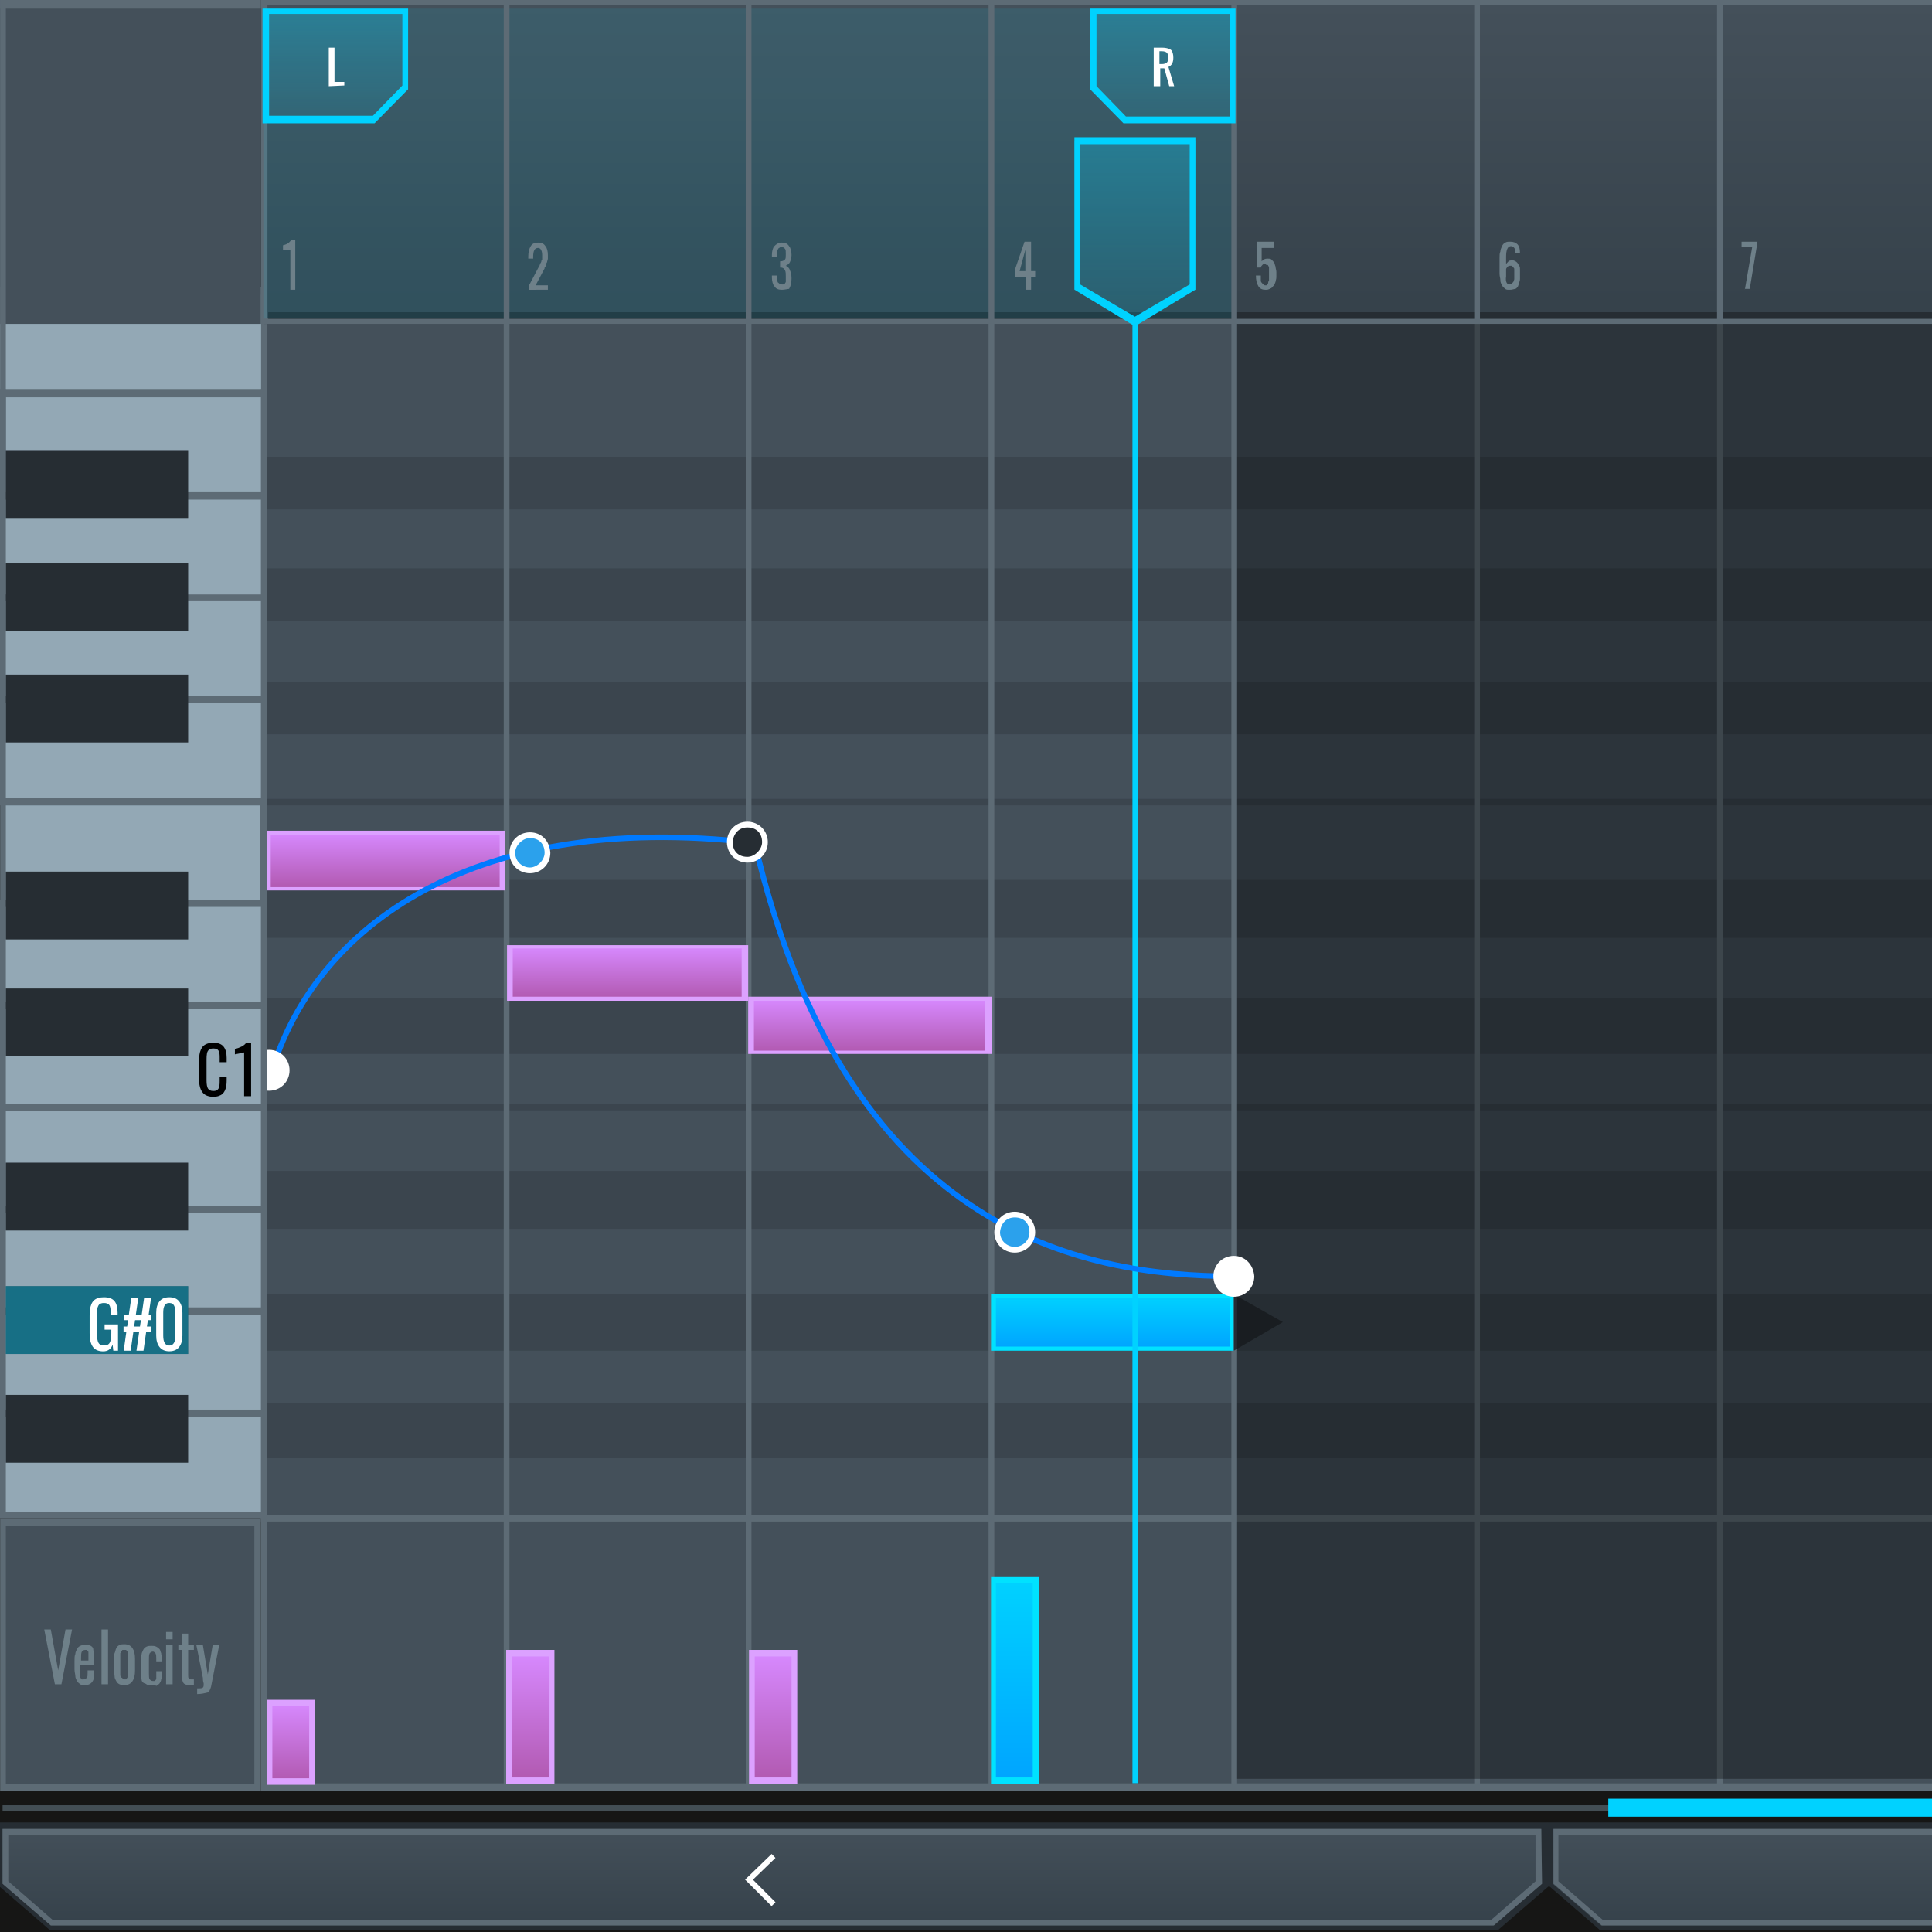 <?xml version="1.0" encoding="utf-8"?>
<!-- Generator: Adobe Illustrator 27.7.0, SVG Export Plug-In . SVG Version: 6.00 Build 0)  -->
<svg version="1.1" id="Layer_1" xmlns="http://www.w3.org/2000/svg" xmlns:xlink="http://www.w3.org/1999/xlink" x="0px" y="0px"
	 viewBox="0 0 260 260" style="enable-background:new 0 0 260 260;" xml:space="preserve">
<style type="text/css">
	.st0{fill:#161615;}
	.st1{clip-path:url(#SVGID_00000071539231326210273650000001065990911809355678_);}
	.st2{fill:none;stroke:#00C972;stroke-width:0.742;stroke-miterlimit:10;}
	.st3{fill:#44505A;}
	.st4{fill:#5D6B75;}
	.st5{fill:#93A8B5;}
	.st6{fill:url(#SVGID_00000001625302716151929610000010819327298356073101_);}
	.st7{fill:#262D33;}
	.st8{opacity:0.1;fill:#00D2FF;enable-background:new    ;}
	.st9{opacity:0.3;fill:#262D33;enable-background:new    ;}
	.st10{fill:#6E8089;}
	.st11{opacity:0.3;}
	.st12{opacity:0.4;}
	.st13{fill:#00D2FF;}
	.st14{fill:url(#SVGID_00000014619333577127563890000008407730483118749587_);}
	.st15{fill:#00E2FF;}
	.st16{fill:url(#SVGID_00000057840890414103536890000006742106256468327818_);}
	.st17{fill:#DCA1FF;}
	.st18{fill:url(#SVGID_00000149343607620973953930000015358491438978293673_);}
	.st19{fill:url(#SVGID_00000096024062424945592770000007800600324847576467_);}
	.st20{fill:url(#SVGID_00000116214997868797725120000016773302436030246335_);}
	.st21{opacity:0.35;enable-background:new    ;}
	.st22{fill:url(#SVGID_00000141438828579033291680000017799014918832787100_);}
	.st23{fill:url(#SVGID_00000026152450901861243630000008207223984574323627_);}
	.st24{fill:url(#SVGID_00000094618879868221721960000000175028375513215404_);}
	.st25{fill:url(#SVGID_00000176025356088782749530000014413809836715061132_);}
	.st26{fill:#FFFFFF;}
	.st27{fill:url(#SVGID_00000133516128901277465850000013212526013425860251_);}
	.st28{fill:url(#SVGID_00000146494454386804863520000006795278135301027732_);}
	.st29{fill:url(#SVGID_00000006685776397758111160000008528574667042607024_);}
	.st30{fill:url(#SVGID_00000082341002171793236530000016664447619286754740_);}
	.st31{fill:none;stroke:#FFFFFF;stroke-width:0.738;stroke-miterlimit:10;}
	.st32{fill:url(#SVGID_00000080203882710755232100000000923443992685061814_);}
	.st33{fill:url(#SVGID_00000011741059472818562760000002984342192131456918_);}
	.st34{fill:none;stroke:#FFFFFF;stroke-width:0.741;stroke-miterlimit:10;}
	.st35{fill:url(#SVGID_00000160151837515015562940000005487353460427977106_);}
	.st36{fill:#434E54;}
	.st37{fill:none;stroke:#007AFF;stroke-width:0.742;stroke-miterlimit:10;}
	.st38{fill:#2BA1EC;}
	.st39{enable-background:new    ;}
</style>
<rect y="0" class="st0" width="260" height="260"/>
<g>
	<defs>
		<rect id="SVGID_1_" x="0" y="0" width="260" height="260"/>
	</defs>
	<clipPath id="SVGID_00000011025009201032278560000012031844913549587888_">
		<use xlink:href="#SVGID_1_"  style="overflow:visible;"/>
	</clipPath>
	<g style="clip-path:url(#SVGID_00000011025009201032278560000012031844913549587888_);">
		<path class="st2" d="M487.171,158.452"/>
		<rect x="35.554" y="0.587" class="st3" width="380.469" height="239.9"/>
		<path class="st4" d="M415.583,1.066v238.941H35.884V3.94V1.066h379.699 M416.353-0.012
			H35.114v3.952v237.025h381.239V-0.012L416.353-0.012z"/>
		<g>
			<rect x="0.346" y="190.244" class="st5" width="35.098" height="13.753"/>
			<g>
				<path class="st4" d="M35.114,190.684v12.763H0.786v-12.763H35.114 M35.884,189.694H-0.094
					v0.22v14.413h35.978V189.694L35.884,189.694z"/>
			</g>
		</g>
		<g>
			<rect x="0.346" y="176.49" class="st5" width="35.098" height="13.753"/>
			<g>
				<path class="st4" d="M35.114,176.931v12.763H0.786v-12.763H35.114 M35.884,176.05H-0.094
					v0.22v14.413h35.978V176.05L35.884,176.05z"/>
			</g>
		</g>
		<g>
			<rect x="0.346" y="162.737" class="st5" width="35.098" height="13.753"/>
			<g>
				<path class="st4" d="M35.114,163.177v12.763H0.786v-12.763H35.114 M35.884,162.297H-0.094
					v0.22v14.413h35.978V162.297L35.884,162.297z"/>
			</g>
		</g>
		<g>
			<rect x="0.346" y="121.588" class="st5" width="35.098" height="13.753"/>
			<g>
				<path class="st4" d="M35.114,122.028v12.763H0.786v-12.763h34.328 M35.884,121.148H-0.094
					v0.22v14.413h35.978V121.148L35.884,121.148z"/>
			</g>
		</g>
		<g>
			<rect x="0.346" y="107.834" class="st5" width="35.098" height="13.753"/>
			<g>
				<path class="st4" d="M35.004,108.385v12.763H0.786v-12.763H35.004 M35.884,107.394H0.016
					v0.22v14.413h35.868L35.884,107.394L35.884,107.394z"/>
			</g>
		</g>
		<g>
			<rect x="0.346" y="94.191" class="st5" width="35.098" height="13.753"/>
			<g>
				<path class="st4" d="M35.114,94.631v12.763H0.786V94.631L35.114,94.631 M35.884,93.751
					H-0.094v0.22v14.413h35.978V93.751L35.884,93.751z"/>
			</g>
		</g>
		<g>
			<rect x="0.346" y="80.438" class="st5" width="35.098" height="13.753"/>
			<g>
				<path class="st4" d="M35.114,80.878v12.763H0.786V80.878L35.114,80.878 M35.884,79.998
					H-0.094v0.22v14.413h35.978V79.998L35.884,79.998z"/>
			</g>
		</g>
		<g>
			<rect x="0.346" y="66.685" class="st5" width="35.098" height="13.753"/>
			<g>
				<path class="st4" d="M35.114,67.235V79.998H0.786V67.235H35.114 M35.884,66.245H-0.094
					v0.22V80.878h35.978V66.245L35.884,66.245z"/>
			</g>
		</g>
		<g>
			<rect x="0.346" y="52.916" class="st5" width="35.098" height="13.753"/>
			<g>
				<path class="st4" d="M35.114,53.466v12.763H0.786V53.466h34.328 M35.884,52.476H-0.094
					v0.22v14.413H35.884V52.476L35.884,52.476z"/>
			</g>
		</g>
		<rect x="0.346" y="39.12" class="st5" width="35.098" height="13.753"/>
		<path class="st4" d="M35.114,39.67v12.763H0.786v-12.763h34.328 M35.884,38.68H-0.094
			v0.22v14.413H35.884V38.68L35.884,38.68z"/>
		<rect x="0.016" y="38.68" class="st5" width="35.098" height="13.753"/>
		
			<linearGradient id="SVGID_00000048466209350336477020000006770204714079934085_" gradientUnits="userSpaceOnUse" x1="267.233" y1="5768.42" x2="267.233" y2="5725.423" gradientTransform="matrix(1 0 0 1 -41.5 -5724.975)">
			<stop  offset="0" style="stop-color:#35414A"/>
			<stop  offset="1" style="stop-color:#44505A"/>
		</linearGradient>
		
			<rect x="35.444" y="0.587" style="fill:url(#SVGID_00000048466209350336477020000006770204714079934085_);" width="380.579" height="42.997"/>
		<path class="st4" d="M415.583,0.654v42.216H35.994V22.079V0.654h379.589 M416.353-0.06
			H35.114v22.06v21.584h381.239V-0.06L416.353-0.06z"/>
		<rect x="36.097" y="42.018" class="st7" width="379.486" height="0.88"/>
		<rect x="35.444" y="1.066" class="st8" width="130.711" height="41.804"/>
		<rect x="35.114" y="203.887" class="st4" width="380.469" height="0.88"/>
		<rect x="35.114" y="148.544" class="st9" width="380.469" height="0.88"/>
		<rect x="35.884" y="107.504" class="st9" width="380.469" height="0.88"/>
		<path class="st10" d="M39.075,38.997v-5.39c0,0,0,0-0.11,0h-0.11c0,0-0.11,0-0.22,0
			c-0.11,0-0.11,0-0.22,0c-0.11,0-0.11,0-0.22,0h-0.11l0,0v-0.599
			c0.55-0.12,0.88-0.359,1.1-0.719h0.55v6.707H39.075L39.075,38.997
			L39.075,38.997z"/>
		<path class="st10" d="M71.202,38.997v-0.599l1.32-2.515c0,0,0.11-0.12,0.11-0.24
			c0.11-0.12,0.11-0.24,0.11-0.24s0.11-0.12,0.11-0.24
			c0-0.12,0.11-0.24,0.11-0.24c0-0.12,0-0.12,0-0.24s0-0.24,0-0.359
			c0-0.599-0.22-0.958-0.55-0.958c-0.44,0-0.66,0.359-0.66,1.198v0.24h-0.66
			v-0.24c0-0.599,0.11-1.078,0.33-1.437c0.22-0.359,0.55-0.479,0.99-0.479
			c0.44,0,0.77,0.12,0.99,0.479c0.22,0.24,0.33,0.719,0.33,1.198
			c0,0.24,0,0.359,0,0.479s-0.11,0.359-0.11,0.479
			c-0.11,0.12-0.11,0.24-0.11,0.359s-0.11,0.24-0.22,0.359c0,0,0,0,0,0.12
			l-1.21,2.276h1.65v0.599L71.202,38.997L71.202,38.997z"/>
		<path class="st10" d="M105.2,38.997c-0.44,0-0.77-0.12-0.99-0.479
			c-0.22-0.24-0.33-0.719-0.33-1.198v-0.24h0.66v0.12
			c0,0.12,0,0.24,0,0.359s0,0.24,0.11,0.359c0,0.12,0.11,0.12,0.22,0.24
			c0.11,0,0.22,0.12,0.33,0.12c0.11,0,0.22,0,0.22,0
			s0.11-0.12,0.22-0.12c0-0.12,0.11-0.12,0.11-0.24s0-0.24,0-0.359
			s0-0.24,0-0.359c0-0.359,0-0.599-0.11-0.838
			c-0.11-0.24-0.33-0.359-0.55-0.359c0,0,0,0-0.11,0v-0.838h0.11
			c0.22,0,0.44-0.12,0.55-0.24c0.11-0.12,0.11-0.359,0.11-0.719
			c0-0.359,0-0.599-0.11-0.719c-0.11-0.12-0.22-0.24-0.44-0.24
			c-0.11,0-0.22,0-0.33,0.12c-0.11,0-0.11,0.12-0.22,0.24
			c0,0.12-0.11,0.24-0.11,0.359s0,0.24,0,0.479v0.12h-0.66v-0.24
			c0-0.479,0.11-0.958,0.33-1.198c0.22-0.24,0.55-0.479,0.99-0.479
			s0.77,0.12,0.99,0.479c0.22,0.24,0.33,0.719,0.33,1.198
			c0,0.359-0.11,0.719-0.22,0.958c-0.11,0.24-0.33,0.359-0.55,0.479
			c0.22,0.12,0.44,0.24,0.55,0.599c0.11,0.24,0.22,0.599,0.22,1.078
			c0,0.599-0.11,1.078-0.33,1.437C105.97,38.877,105.64,38.997,105.2,38.997z"/>
		<path class="st10" d="M138.098,38.997v-1.677h-1.54V36.362l1.32-3.833h0.88v3.952h0.55
			v0.838h-0.55v1.677H138.098z M137.218,36.481h0.77v-2.874L137.218,36.481z"/>
		<path class="st10" d="M170.335,38.997c-0.44,0-0.77-0.12-0.99-0.479
			c-0.22-0.359-0.33-0.838-0.33-1.437h0.66c0,0.12,0,0.24,0,0.359
			c0,0.12,0,0.24,0,0.359s0.11,0.24,0.11,0.24s0.11,0.12,0.22,0.24
			c0.11,0,0.11,0.12,0.22,0.12s0.11,0,0.22,0s0.11-0.12,0.11-0.12
			s0.11-0.12,0.11-0.24c0-0.12,0-0.12,0.11-0.24c0-0.12,0-0.12,0-0.24
			s0-0.24,0-0.359s0-0.24,0-0.359c0-0.24,0-0.359,0-0.479c0-0.12,0-0.24,0-0.359
			c0-0.12-0.11-0.24-0.11-0.24c0-0.12-0.11-0.12-0.22-0.12
			s-0.11-0.12-0.22-0.12s-0.22,0-0.33,0.12
			c-0.11,0.12-0.22,0.24-0.22,0.359h-0.55v-3.473h2.311v0.838h-1.65v1.797
			c0.22-0.24,0.44-0.359,0.77-0.359c0.22,0,0.44,0,0.55,0.12
			c0.11,0.12,0.22,0.24,0.33,0.359c0.11,0.12,0.11,0.359,0.22,0.599
			c0,0.24,0.11,0.479,0.11,0.719c0,0.24,0,0.479,0,0.719
			c0,0.24-0.11,0.479-0.11,0.599c-0.11,0.24-0.11,0.359-0.22,0.479
			c-0.11,0.12-0.22,0.24-0.33,0.359
			C170.666,38.997,170.555,38.997,170.335,38.997z"/>
		<path class="st10" d="M203.123,38.997c-0.22,0-0.44,0-0.55-0.12
			c-0.11-0.12-0.33-0.24-0.44-0.479c-0.11-0.24-0.22-0.359-0.22-0.719
			c0-0.24-0.11-0.479-0.11-0.838v-2.156c0-0.359,0-0.599,0.11-0.838
			c0-0.24,0.11-0.479,0.22-0.719s0.22-0.359,0.44-0.479
			c0.22-0.12,0.33-0.12,0.66-0.12c0.44,0,0.77,0.12,0.99,0.359
			c0.22,0.24,0.33,0.599,0.33,1.198l0,0l0,0H203.893c0-0.359,0-0.599-0.11-0.719
			s-0.22-0.24-0.44-0.24c-0.44,0-0.66,0.479-0.66,1.437v0.958
			c0.11-0.12,0.22-0.24,0.33-0.359c0.11-0.12,0.33-0.12,0.44-0.12
			c0.22,0,0.33,0,0.44,0.12c0.11,0,0.22,0.12,0.33,0.24
			s0.11,0.24,0.22,0.359c0.11,0.12,0.11,0.359,0.11,0.479
			c0,0.24,0,0.359,0,0.599s0,0.479,0,0.719c0,0.24-0.11,0.359-0.11,0.599
			c-0.11,0.12-0.11,0.359-0.22,0.479s-0.22,0.24-0.33,0.24
			C203.453,38.997,203.343,38.997,203.123,38.997z M203.123,38.278
			c0.11,0,0.22,0,0.33-0.12c0.11-0.12,0.11-0.12,0.22-0.24
			c0-0.12,0.11-0.24,0.11-0.359s0-0.24,0-0.479c0-0.12,0-0.24,0-0.359
			c0-0.12,0-0.12,0-0.24c0-0.12,0-0.24,0-0.24c0-0.12,0-0.12-0.11-0.24
			c0-0.12-0.11-0.12-0.11-0.12l-0.11-0.12c-0.11,0-0.11,0-0.22,0
			s-0.22,0-0.33,0.12c-0.11,0.12-0.22,0.24-0.22,0.359v0.958
			C202.573,37.919,202.793,38.278,203.123,38.278z"/>
		<path class="st10" d="M234.811,38.997l0.99-5.749h-1.43v-0.719h2.09v0.359
			l-0.99,5.989h-0.66V38.997z"/>
		<path class="st10" d="M268.478,38.997c-0.44,0-0.77-0.12-0.99-0.479
			c-0.22-0.359-0.33-0.838-0.33-1.437c0-0.359,0.11-0.719,0.22-0.958
			c0.11-0.24,0.33-0.479,0.44-0.599c-0.44-0.359-0.55-0.838-0.55-1.437
			c0-0.479,0.11-0.958,0.33-1.198c0.22-0.24,0.55-0.479,0.88-0.479
			c0.44,0,0.77,0.12,0.88,0.479c0.22,0.24,0.33,0.719,0.33,1.198
			c0,0.599-0.22,1.078-0.55,1.437c0.22,0.12,0.33,0.359,0.44,0.599
			c0.11,0.24,0.22,0.599,0.22,0.958c0,0.599-0.11,1.078-0.33,1.437
			C269.249,38.877,268.919,38.997,268.478,38.997z M268.148,38.278
			c0.11,0,0.22,0.12,0.33,0.12s0.22,0,0.33-0.12
			c0.11-0.12,0.11-0.12,0.22-0.24c0-0.12,0.11-0.24,0.11-0.359
			s0-0.24,0-0.479c0-0.24,0-0.359,0-0.599c0-0.12-0.11-0.359-0.22-0.479
			c-0.11-0.12-0.22-0.12-0.33-0.24c-0.11,0-0.22,0-0.33,0.12
			c-0.11,0.12-0.11,0.12-0.22,0.24c0,0.12-0.11,0.24-0.11,0.359
			c0,0.12,0,0.24,0,0.479c0,0.24,0,0.359,0,0.479s0,0.24,0.11,0.359
			C268.148,38.038,268.038,38.158,268.148,38.278z M268.478,35.164
			c0.11,0,0.22,0,0.22-0.12c0.11-0.12,0.11-0.12,0.22-0.24
			c0-0.12,0.11-0.24,0.11-0.359c0-0.12,0-0.24,0-0.359
			c0-0.24,0-0.479-0.11-0.719c-0.11-0.12-0.22-0.24-0.44-0.24
			c-0.22,0-0.33,0.12-0.44,0.24c-0.11,0.12-0.11,0.359-0.11,0.719
			c0,0.12,0,0.24,0,0.359c0,0.12,0,0.24,0.11,0.359
			c0,0.12,0.11,0.24,0.22,0.24C268.258,35.164,268.368,35.164,268.478,35.164z"/>
		<path class="st10" d="M301.156,38.997c-0.44,0-0.77-0.12-0.99-0.359
			c-0.22-0.24-0.33-0.719-0.33-1.198c0,0,0,0,0-0.12h0.66
			c0,0.359,0,0.599,0.11,0.719s0.22,0.24,0.44,0.24
			c0.44,0,0.55-0.479,0.55-1.437v-0.958c-0.11,0.24-0.44,0.479-0.77,0.479
			c-0.22,0-0.44,0-0.55-0.12c-0.11-0.12-0.22-0.24-0.33-0.359
			c-0.11-0.12-0.11-0.359-0.22-0.599c0-0.24-0.11-0.479-0.11-0.719
			c0-0.359,0-0.599,0.11-0.838c0-0.24,0.11-0.479,0.22-0.719
			c0.11-0.24,0.22-0.359,0.44-0.479c0.22-0.12,0.33-0.12,0.55-0.12
			c0.22,0,0.44,0,0.55,0.12c0.22,0.12,0.33,0.24,0.44,0.479
			c0.11,0.24,0.22,0.359,0.22,0.719c0,0.24,0.11,0.479,0.11,0.838v2.156
			c0,0.24,0,0.479,0,0.719c0,0.24-0.11,0.479-0.11,0.599
			c-0.11,0.24-0.11,0.359-0.22,0.479c-0.11,0.12-0.22,0.24-0.33,0.359
			C301.486,38.997,301.376,38.997,301.156,38.997z M301.156,35.763
			c0.22,0,0.44-0.12,0.55-0.479v-0.958c0-0.838-0.22-1.198-0.55-1.198
			c-0.11,0-0.22,0-0.33,0.12c-0.11,0.12-0.11,0.12-0.22,0.24
			c0,0.12-0.11,0.24-0.11,0.359c0,0.12,0,0.24,0,0.479c0,0.12,0,0.24,0,0.359
			c0,0.12,0,0.12,0,0.24c0,0.12,0,0.24,0,0.24c0,0.12,0,0.12,0.11,0.24
			c0,0.12,0.11,0.12,0.11,0.12l0.11,0.12
			C300.936,35.763,301.046,35.763,301.156,35.763z"/>
		<path class="st10" d="M333.504,38.997v-5.39c0,0,0,0-0.11,0h-0.11c0,0-0.11,0-0.22,0
			c-0.11,0-0.11,0-0.22,0c-0.11,0-0.11,0-0.22,0h-0.11l0,0v-0.599
			c0.55-0.12,0.88-0.359,1.1-0.719h0.55v6.707H333.504L333.504,38.997
			L333.504,38.997z"/>
		<path class="st10" d="M336.694,38.997c-0.44,0-0.77-0.12-0.99-0.479
			c-0.22-0.359-0.33-0.838-0.33-1.437v-2.755c0-0.599,0.11-1.078,0.33-1.437
			c0.22-0.359,0.55-0.479,0.99-0.479s0.77,0.12,0.99,0.479
			c0.22,0.359,0.33,0.838,0.33,1.437v2.755c0,0.599-0.11,1.078-0.33,1.437
			C337.465,38.877,337.134,38.997,336.694,38.997z M336.694,38.278
			c0.44,0,0.66-0.359,0.66-1.198v-2.755c0-0.12,0-0.359,0-0.479
			c0-0.12,0-0.24-0.11-0.359c0-0.12-0.11-0.24-0.22-0.24
			c-0.11-0.12-0.22-0.12-0.33-0.12c-0.11,0-0.22,0-0.33,0.12
			s-0.11,0.12-0.22,0.24c-0.11,0.12-0.11,0.24-0.11,0.359
			c0,0.12,0,0.24,0,0.479v2.755C336.144,37.919,336.364,38.278,336.694,38.278z"/>
		<path class="st10" d="M365.411,38.997v-5.39c0,0,0,0-0.11,0h-0.11c0,0-0.11,0-0.22,0
			c-0.11,0-0.11,0-0.22,0c-0.11,0-0.11,0-0.22,0h-0.11l0,0v-0.599
			c0.55-0.12,0.88-0.359,1.1-0.719h0.55v6.707H365.411L365.411,38.997
			L365.411,38.997z"/>
		<path class="st10" d="M368.382,38.997v-5.39c0,0,0,0-0.11,0h-0.11c0,0-0.11,0-0.22,0
			c-0.11,0-0.11,0-0.22,0c-0.11,0-0.11,0-0.22,0h-0.11l0,0v-0.599
			c0.55-0.12,0.88-0.359,1.1-0.719h0.55v6.707H368.382L368.382,38.997z"/>
		<path class="st10" d="M398.749,38.997v-5.39c0,0,0,0-0.11,0h-0.11c0,0-0.11,0-0.22,0
			c-0.11,0-0.11,0-0.22,0c-0.11,0-0.11,0-0.22,0h-0.11l0,0v-0.599
			c0.55-0.12,0.88-0.359,1.1-0.719h0.55v6.707H398.749L398.749,38.997
			L398.749,38.997z"/>
		<path class="st10" d="M400.619,38.997v-0.599l1.32-2.515c0,0,0.11-0.12,0.11-0.24
			c0.11-0.12,0.11-0.24,0.11-0.24s0.11-0.12,0.11-0.24
			c0-0.12,0.11-0.24,0.11-0.24c0-0.12,0-0.12,0-0.24s0-0.24,0-0.359
			c0-0.599-0.22-0.958-0.55-0.958c-0.44,0-0.66,0.359-0.66,1.198v0.24
			h-0.66v-0.24c0-0.599,0.11-1.078,0.33-1.437
			c0.22-0.359,0.55-0.479,0.99-0.479s0.77,0.12,0.99,0.479
			c0.22,0.24,0.33,0.719,0.33,1.198c0,0.24,0,0.359,0,0.479
			s-0.11,0.359-0.11,0.479c-0.11,0.12-0.11,0.24-0.11,0.359
			s-0.11,0.24-0.22,0.359c0,0,0,0,0,0.12l-1.21,2.276h1.65v0.599L400.619,38.997
			L400.619,38.997z"/>
		<g>
			<polygon class="st7" points="0.786,187.713 0.786,187.933 0.786,196.845 25.321,196.845 
				25.321,187.713 			"/>
		</g>
		<g class="st11">
			<polygon class="st7" points="35.884,188.813 35.884,188.923 35.884,196.185 415.583,196.185 
				415.583,188.813 			"/>
		</g>
		<g class="st11">
			<polygon class="st7" points="35.884,174.18 35.884,174.29 35.884,181.772 415.583,181.772 
				415.583,174.18 			"/>
		</g>
		<g class="st11">
			<polygon class="st7" points="35.884,157.566 35.884,157.566 35.884,165.378 415.583,165.378 
				415.583,157.566 			"/>
		</g>
		<g class="st11">
			<polygon class="st7" points="35.884,118.397 35.884,118.507 35.884,126.209 415.583,126.209 
				415.583,118.397 			"/>
		</g>
		<g class="st11">
			<polygon class="st7" points="35.884,91.771 35.884,91.881 35.884,98.812 415.583,98.812 
				415.583,91.771 			"/>
		</g>
		<g class="st11">
			<polygon class="st7" points="35.884,76.477 35.884,76.587 35.884,83.519 415.583,83.519 
				415.583,76.477 			"/>
		</g>
		<g class="st11">
			<polygon class="st7" points="35.884,61.514 35.884,61.624 35.884,68.555 415.583,68.555 
				415.583,61.514 			"/>
		</g>
		<g>
			<polygon class="st7" points="0.786,173.08 0.786,173.3 0.786,182.212 25.321,182.212 
				25.321,173.08 			"/>
		</g>
		<g class="st12">
			<polygon class="st13" points="0.786,173.08 0.786,173.3 0.786,182.212 25.321,182.212 
				25.321,173.08 			"/>
		</g>
		<g>
			<polygon class="st7" points="0.786,117.297 0.786,117.517 0.786,126.429 25.321,126.429 
				25.321,117.297 			"/>
		</g>
		<g>
			<polygon class="st7" points="0.786,90.78 0.786,91 0.786,99.913 25.321,99.913 
				25.321,90.78 			"/>
		</g>
		<g>
			<polygon class="st7" points="0.786,75.817 0.786,76.037 0.786,84.949 25.321,84.949 
				25.321,75.817 			"/>
		</g>
		<polygon class="st3" points="0.016,-0.012 0.016,0.696 0.016,43.584 35.114,43.584 
			35.114,-0.012 		"/>
		<polygon class="st4" points="0.016,-0.012 0.016,0.108 0.016,1.066 35.114,1.066 
			35.114,-0.012 		"/>
		<g>
			<polygon class="st4" points="0.016,66.135 0.016,66.135 0.016,67.015 35.114,67.015 
				35.114,66.135 			"/>
		</g>
		<polygon class="st4" points="0.786,-0.012 0.786,-0.012 0.016,-0.012 0.016,66.82 
			0.786,66.82 		"/>
		<g>
			<polygon class="st7" points="0.786,60.578 0.786,60.798 0.786,69.71 25.321,69.71 
				25.321,60.578 			"/>
		</g>
		<g class="st11">
			<polygon class="st7" points="35.884,134.351 35.884,134.461 35.884,141.832 415.583,141.832 
				415.583,134.351 			"/>
		</g>
		<rect x="133.037" y="-0.012" class="st4" width="0.77" height="240.858"/>
		<rect x="100.359" y="-0.012" class="st4" width="0.77" height="240.858"/>
		<g>
			
				<linearGradient id="SVGID_00000172425943389903602890000007955010414735542685_" gradientUnits="userSpaceOnUse" x1="178.058" y1="5964.662" x2="178.058" y2="5937.51" gradientTransform="matrix(1 0 0 1 -41.5 -5724.975)">
				<stop  offset="0" style="stop-color:#00A4FF"/>
				<stop  offset="1" style="stop-color:#00D2FF"/>
			</linearGradient>
			
				<rect x="133.697" y="212.579" style="fill:url(#SVGID_00000172425943389903602890000007955010414735542685_);" width="5.721" height="27.066"/>
			<g>
				<path class="st15" d="M138.978,213.019v26.186h-4.951v-26.186H138.978 M139.858,212.139
					h-6.492v0.22v27.726h6.492V212.139L139.858,212.139z"/>
			</g>
		</g>
		<rect x="165.714" y="-0.012" class="st4" width="0.77" height="240.858"/>
		<rect x="198.392" y="-0.012" class="st4" width="0.77" height="240.858"/>
		<g>
			
				<linearGradient id="SVGID_00000145751731445307857390000011704163947220331414_" gradientUnits="userSpaceOnUse" x1="158.528" y1="5866.639" x2="158.528" y2="5859.377" gradientTransform="matrix(1 0 0 1 -41.5 -5724.975)">
				<stop  offset="0" style="stop-color:#B159B0"/>
				<stop  offset="1" style="stop-color:#D789FF"/>
			</linearGradient>
			
				<rect x="101.019" y="134.461" style="fill:url(#SVGID_00000145751731445307857390000011704163947220331414_);" width="32.018" height="7.262"/>
			<g>
				<path class="st17" d="M132.597,134.681v6.712h-31.137v-6.712H132.597 M133.477,134.131
					h-32.788v0.11v7.592h32.788V134.131L133.477,134.131z"/>
			</g>
		</g>
		<g>
			
				<linearGradient id="SVGID_00000149366462640710976930000013101416880996638900_" gradientUnits="userSpaceOnUse" x1="191.206" y1="5906.461" x2="191.206" y2="5899.324" gradientTransform="matrix(1 0 0 1 -41.5 -5724.975)">
				<stop  offset="0" style="stop-color:#00A4FF"/>
				<stop  offset="1" style="stop-color:#00D2FF"/>
			</linearGradient>
			
				<rect x="133.697" y="174.4" style="fill:url(#SVGID_00000149366462640710976930000013101416880996638900_);" width="32.018" height="7.152"/>
			<g>
				<path class="st15" d="M165.494,174.62v6.602h-31.467v-6.602H165.494 M166.044,174.18
					h-32.678v0.11v7.482h32.678V174.18L166.044,174.18z"/>
			</g>
		</g>
		<polyline class="st7" points="166.044,174.18 172.646,177.921 166.044,181.772 		"/>
		<rect x="67.791" y="-0.012" class="st4" width="0.77" height="240.858"/>
		<g>
			
				<linearGradient id="SVGID_00000142160095460173871720000016414173429732187317_" gradientUnits="userSpaceOnUse" x1="125.905" y1="5859.37" x2="125.905" y2="5852.352" gradientTransform="matrix(1 0 0 1 -41.5 -5724.975)">
				<stop  offset="0" style="stop-color:#B159B0"/>
				<stop  offset="1" style="stop-color:#D789FF"/>
			</linearGradient>
			
				<rect x="68.562" y="127.419" style="fill:url(#SVGID_00000142160095460173871720000016414173429732187317_);" width="31.687" height="7.042"/>
			<g>
				<path class="st17" d="M99.809,127.639v6.492H69.002v-6.492H99.809 M100.689,127.199H68.232
					v0.11v7.372h32.458V127.199L100.689,127.199z"/>
			</g>
		</g>
		<g>
			
				<linearGradient id="SVGID_00000023989946380389159060000001463354110131974819_" gradientUnits="userSpaceOnUse" x1="93.448" y1="5844.517" x2="93.448" y2="5836.994" gradientTransform="matrix(1 0 0 1 -41.5 -5724.975)">
				<stop  offset="0" style="stop-color:#B159B0"/>
				<stop  offset="1" style="stop-color:#D789FF"/>
			</linearGradient>
			
				<rect x="36.214" y="112.015" style="fill:url(#SVGID_00000023989946380389159060000001463354110131974819_);" width="31.467" height="7.592"/>
			<g>
				<path class="st17" d="M67.241,112.345v7.042H36.434v-7.042h30.807 M68.011,111.795H35.884
					v0.11v7.922h32.128V111.795L68.011,111.795z"/>
			</g>
		</g>
		<rect x="231.07" y="-0.012" class="st4" width="0.77" height="240.858"/>
		<rect x="263.747" y="-0.012" class="st4" width="0.77" height="240.858"/>
		<rect x="296.425" y="-0.012" class="st4" width="0.77" height="240.858"/>
		<rect x="328.993" y="-0.012" class="st4" width="0.77" height="240.858"/>
		<rect x="361.67" y="-0.012" class="st4" width="0.77" height="240.858"/>
		<rect x="394.348" y="-0.012" class="st4" width="0.77" height="240.858"/>
		<rect x="166.485" y="43.584" class="st21" width="249.043" height="195.805"/>
		<g>
			
				<linearGradient id="SVGID_00000147216881440290328680000013525472283096910744_" gradientUnits="userSpaceOnUse" x1="145.49" y1="5964.62" x2="145.49" y2="5947.402" gradientTransform="matrix(1 0 0 1 -41.5 -5724.975)">
				<stop  offset="0" style="stop-color:#B159B0"/>
				<stop  offset="1" style="stop-color:#D789FF"/>
			</linearGradient>
			
				<rect x="101.129" y="222.481" style="fill:url(#SVGID_00000147216881440290328680000013525472283096910744_);" width="5.721" height="17.164"/>
			<g>
				<path class="st17" d="M106.52,222.921v16.284h-4.951v-16.284H106.52 M107.291,222.041
					h-6.492v0.22v17.824h6.492V222.041L107.291,222.041z"/>
			</g>
		</g>
		<g>
			
				<linearGradient id="SVGID_00000145052992834579657720000009246819525348796851_" gradientUnits="userSpaceOnUse" x1="112.812" y1="5964.62" x2="112.812" y2="5947.402" gradientTransform="matrix(1 0 0 1 -41.5 -5724.975)">
				<stop  offset="0" style="stop-color:#B159B0"/>
				<stop  offset="1" style="stop-color:#D789FF"/>
			</linearGradient>
			
				<rect x="68.452" y="222.481" style="fill:url(#SVGID_00000145052992834579657720000009246819525348796851_);" width="5.721" height="17.164"/>
			<g>
				<path class="st17" d="M73.843,222.921v16.284h-4.951v-16.284H73.843 M74.613,222.041
					h-6.492v0.22v17.824h6.492V222.041L74.613,222.041z"/>
			</g>
		</g>
		<g>
			
				<linearGradient id="SVGID_00000094617895906255929150000003459174183664969889_" gradientUnits="userSpaceOnUse" x1="80.685" y1="5964.715" x2="80.685" y2="5954.119" gradientTransform="matrix(1 0 0 1 -41.5 -5724.975)">
				<stop  offset="0" style="stop-color:#B159B0"/>
				<stop  offset="1" style="stop-color:#D789FF"/>
			</linearGradient>
			
				<rect x="36.324" y="229.193" style="fill:url(#SVGID_00000094617895906255929150000003459174183664969889_);" width="5.721" height="10.562"/>
			<g>
				<path class="st17" d="M41.605,229.633v9.682H36.654v-9.682H41.605 M42.375,228.753h-6.492
					v0.22v11.223h6.492V228.753L42.375,228.753z"/>
			</g>
		</g>
		<rect x="152.401" y="43.356" class="st13" width="0.77" height="196.619"/>
		
			<linearGradient id="SVGID_00000145050509135456616980000000526331510687879328_" gradientUnits="userSpaceOnUse" x1="86.626" y1="5740.723" x2="86.626" y2="5725.978" gradientTransform="matrix(1 0 0 1 -41.5 -5724.975)">
			<stop  offset="0" style="stop-color:#00D2FF;stop-opacity:0.1"/>
			<stop  offset="1" style="stop-color:#00D2FF;stop-opacity:0.3"/>
		</linearGradient>
		<polygon style="fill:url(#SVGID_00000145050509135456616980000000526331510687879328_);" points="35.334,1.066 
			35.334,3.815 35.334,15.79 50.407,15.79 54.918,11.372 54.918,1.066 		"/>
		<path class="st13" d="M54.148,1.878v9.629l-3.961,4.062H36.214V3.909V1.878h17.934
			 M54.918,1.066H35.334v2.945v12.574h15.074l4.511-4.569V1.066L54.918,1.066z"/>
		<path class="st26" d="M44.246,11.599V6.411h0.77v4.611h1.32v0.48L44.246,11.599
			L44.246,11.599z"/>
		
			<linearGradient id="SVGID_00000072245688809599827350000010283332841944243865_" gradientUnits="userSpaceOnUse" x1="-10545.625" y1="5740.964" x2="-10545.625" y2="5725.976" gradientTransform="matrix(-1 0 0 1 -10389.152 -5724.975)">
			<stop  offset="0" style="stop-color:#00D2FF;stop-opacity:0.1"/>
			<stop  offset="1" style="stop-color:#00D2FF;stop-opacity:0.3"/>
		</linearGradient>
		<polygon style="fill:url(#SVGID_00000072245688809599827350000010283332841944243865_);" points="166.264,1.066 
			166.264,3.848 166.264,16.032 151.191,16.032 146.68,11.561 146.68,1.066 		"/>
		<path class="st13" d="M165.494,1.882v2.041v11.743h-13.973l-3.961-4.081V1.882H165.494
			 M166.264,1.066h-19.585V11.993l4.511,4.592h15.074V3.923L166.264,1.066
			L166.264,1.066z"/>
		<path class="st26" d="M155.262,11.599V6.411h1.1c0.55,0,0.88,0.096,1.21,0.288
			c0.22,0.192,0.33,0.576,0.33,1.057c0,0.672-0.22,1.057-0.66,1.249
			l0.77,2.594h-0.66l-0.66-2.402h-0.55v2.402h-0.88V11.599z M156.032,8.621
			h0.33c0.33,0,0.55-0.096,0.66-0.192c0.11-0.096,0.22-0.384,0.22-0.672
			s-0.11-0.576-0.22-0.672s-0.33-0.192-0.66-0.192h-0.33V8.621L156.032,8.621z
			"/>
		
			<linearGradient id="SVGID_00000052086075200256284970000004576759115345280938_" gradientUnits="userSpaceOnUse" x1="341.185" y1="-5312.304" x2="316.47" y2="-5312.304" gradientTransform="matrix(4.489700e-11 1 -1 4.489700e-11 -5159.518 -297.591)">
			<stop  offset="0" style="stop-color:#00D2FF;stop-opacity:0.1"/>
			<stop  offset="1" style="stop-color:#00D2FF;stop-opacity:0.3"/>
		</linearGradient>
		<polygon style="fill:url(#SVGID_00000052086075200256284970000004576759115345280938_);" points="160.983,18.975 
			156.472,18.975 144.589,18.975 144.589,38.884 152.841,43.69 160.983,38.884 		"/>
		<path class="st13" d="M160.103,19.394V38.277l-7.372,4.34l-7.372-4.34v-18.883h11.113
			H160.103 M160.983,18.456h-4.401h-11.993v20.525l8.142,4.926l8.142-4.926V18.456
			H160.983z"/>
		<path class="st2" d="M35.884,141.832"/>
		<path class="st2" d="M124.015,172.089"/>
		<path class="st2" d="M219.957,135.781"/>
		<path class="st2" d="M487.32,158.446"/>
		<g>
			<rect x="0.346" y="204.877" class="st3" width="34.328" height="35.648"/>
			<g>
				<path class="st4" d="M34.234,205.317v34.768H0.786v-34.768H34.234 M35.114,204.327H0.016
					v0.66v35.978h35.098V204.327L35.114,204.327z"/>
			</g>
		</g>
		<g>
			<g>
				<path class="st10" d="M7.387,226.662l-1.43-7.372h0.88l0.99,5.501l0.99-5.501h0.88
					l-1.43,7.372H7.387z"/>
				<path class="st10" d="M11.458,226.772c-0.33,0-0.55,0-0.66-0.11
					s-0.33-0.22-0.44-0.44c-0.11-0.22-0.22-0.44-0.22-0.66
					c0-0.22-0.11-0.55-0.11-0.88v-1.21c0-0.33,0-0.66,0.11-0.88
					c0-0.22,0.11-0.44,0.22-0.66c0.11-0.22,0.22-0.33,0.44-0.44
					c0.22-0.11,0.44-0.11,0.66-0.11c0.22,0,0.33,0,0.44,0
					c0.11,0,0.22,0.11,0.33,0.11c0.11,0.11,0.22,0.11,0.22,0.22
					c0.11,0.11,0.11,0.22,0.11,0.33s0.11,0.22,0.11,0.44s0,0.33,0,0.55
					s0,0.33,0,0.55v0.44h-1.87v0.66c0,0,0,0,0,0.11c0,0.11,0,0.22,0,0.33
					s0,0.22,0,0.33s0,0.22,0,0.22s0,0.11,0.11,0.22
					c0,0.11,0.11,0.11,0.11,0.11c0.11,0,0.11,0,0.22,0
					c0.22,0,0.33-0.11,0.44-0.22s0.11-0.33,0.11-0.66v-0.33h0.88v0.22
					C12.779,226.112,12.338,226.772,11.458,226.772z M10.908,223.471h0.99v-0.44
					c0-0.11,0-0.22,0-0.33s0-0.22,0-0.33c0-0.11,0-0.11-0.11-0.22l-0.11-0.11
					c0,0-0.11,0-0.22,0c-0.22,0-0.33,0.11-0.44,0.22
					c-0.11,0.22-0.11,0.44-0.11,0.99L10.908,223.471L10.908,223.471z"/>
				<path class="st10" d="M13.659,226.662v-7.372h0.88v7.372H13.659z"/>
				<path class="st10" d="M16.739,226.772c-0.22,0-0.44,0-0.66-0.11
					c-0.22-0.11-0.33-0.22-0.44-0.44c-0.11-0.22-0.22-0.33-0.22-0.66
					c0-0.22-0.11-0.55-0.11-0.77v-1.54c0-0.33,0-0.55,0.11-0.77
					c0.11-0.22,0.11-0.44,0.22-0.66c0.11-0.22,0.22-0.33,0.44-0.44
					c0.22-0.11,0.44-0.11,0.66-0.11c0.55,0,0.88,0.22,1.1,0.55
					c0.22,0.33,0.33,0.77,0.33,1.43v1.54c0,0.66-0.11,1.1-0.33,1.43
					C17.62,226.552,17.29,226.772,16.739,226.772z M16.739,226.002
					c0.11,0,0.11,0,0.22,0c0.11,0,0.11-0.11,0.11-0.11
					c0-0.11,0.11-0.11,0.11-0.22c0-0.11,0-0.11,0-0.22c0-0.11,0-0.22,0-0.22
					c0-0.11,0-0.22,0-0.33v-1.76c0-0.11,0-0.22,0-0.22c0-0.11,0-0.11,0-0.22
					s0-0.22,0-0.22s0-0.11,0-0.22c0-0.11,0-0.11-0.11-0.11l-0.11-0.11
					c0,0-0.11,0-0.22,0s-0.11,0-0.22,0c-0.11,0-0.11,0.11-0.11,0.11l-0.11,0.11
					c0,0.11,0,0.11-0.11,0.22c0,0,0,0.11,0,0.22c0,0.11,0,0.22,0,0.22
					c0,0.11,0,0.11,0,0.22v1.65c0,0.11,0,0.22,0,0.22c0,0.11,0,0.11,0,0.22
					s0,0.22,0,0.22s0,0.11,0.11,0.22c0,0.11,0.11,0.11,0.11,0.11l0.11,0.11
					C16.629,226.002,16.629,226.002,16.739,226.002z"/>
				<path class="st10" d="M20.26,226.772c-0.22,0-0.44,0-0.55-0.11
					s-0.33-0.11-0.44-0.22c-0.11-0.11-0.22-0.22-0.22-0.44
					c-0.11-0.22-0.11-0.33-0.11-0.55s0-0.44,0-0.66v-1.21
					c0-0.33,0-0.66,0.11-0.88c0-0.22,0.11-0.44,0.22-0.66
					c0.11-0.22,0.22-0.33,0.44-0.44c0.22-0.11,0.44-0.11,0.66-0.11
					c0.22,0,0.44,0,0.66,0.11c0.22,0.11,0.33,0.22,0.44,0.33
					c0.11,0.11,0.11,0.33,0.22,0.55c0,0.22,0.11,0.44,0.11,0.77v0.33
					h-0.77v-0.33c0-0.33,0-0.55-0.11-0.77
					c-0.11-0.11-0.22-0.22-0.33-0.22c-0.22,0-0.33,0.11-0.44,0.22
					c-0.11,0.22-0.11,0.44-0.11,0.99v1.65c0,0.44,0,0.77,0.11,0.88
					s0.22,0.22,0.44,0.22c0.11,0,0.11,0,0.22,0c0.11,0,0.11-0.11,0.11-0.11
					s0.11-0.11,0.11-0.22c0-0.11,0-0.22,0-0.22c0-0.11,0-0.22,0-0.33v-0.44
					h0.77v0.33c0,0.33,0,0.55-0.11,0.77c0,0.22-0.11,0.33-0.22,0.55
					c-0.11,0.11-0.22,0.22-0.44,0.33
					C20.7,226.662,20.48,226.772,20.26,226.772z"/>
				<path class="st10" d="M22.351,220.611v-0.99h0.88v0.99H22.351z M22.351,226.662v-5.281
					h0.88v5.281H22.351z"/>
				<path class="st10" d="M25.432,226.772c-0.33,0-0.66-0.11-0.77-0.33
					c-0.11-0.22-0.22-0.55-0.22-0.99v-3.411h-0.44v-0.66h0.44v-1.54h0.88
					v1.54h0.77v0.66h-0.77v3.411c0,0.22,0,0.33,0.11,0.44
					c0.11,0.11,0.22,0.11,0.33,0.11s0.22,0,0.33,0v0.77
					C25.762,226.772,25.542,226.772,25.432,226.772z"/>
				<path class="st10" d="M26.532,227.983v-0.77c0.44,0,0.66,0,0.77-0.11
					c0.11-0.11,0.11-0.22,0.11-0.55c-0.11-0.33-0.11-0.66-0.11-0.77
					c-0.11-0.44-0.22-1.21-0.44-2.201c-0.22-1.1-0.33-1.76-0.44-2.201
					h0.88l0.66,3.961l0.66-3.961h0.88l-1.1,5.611
					c-0.11,0.33-0.22,0.66-0.44,0.77
					C27.522,227.872,27.082,227.983,26.532,227.983L26.532,227.983L26.532,227.983
					L26.532,227.983z"/>
			</g>
		</g>
		<g>
			<g>
				
					<linearGradient id="SVGID_00000139254042901732201790000016266082518464667523_" gradientUnits="userSpaceOnUse" x1="467.865" y1="5983.833" x2="467.865" y2="5969.038" gradientTransform="matrix(1 0 0 1 -41.5 -5724.975)">
					<stop  offset="0" style="stop-color:#35414A"/>
					<stop  offset="1" style="stop-color:#44505A"/>
				</linearGradient>
				
					<rect x="418.994" y="244.156" style="fill:url(#SVGID_00000139254042901732201790000016266082518464667523_);" width="14.743" height="14.743"/>
				<g>
					<path class="st4" d="M433.407,244.376v12.763v1.32h-14.083v-12.763v-1.32H433.407
						 M434.177,243.716h-15.624v1.98v13.643h15.624v-1.98V243.716L434.177,243.716z"/>
				</g>
				<path class="st7" d="M434.177,243.716v13.643v1.98h-15.624v-13.643v-1.98H434.177
					 M434.947,242.836h-0.77h-15.624h-0.77v0.77v1.98v13.643V260h0.77h15.624
					h0.77v-0.77v-1.98v-13.533V242.836L434.947,242.836z"/>
			</g>
			<g>
				<path class="st26" d="M425.265,253.729c-0.99,0-1.76-0.33-2.421-1.1
					c-0.66-0.66-1.1-1.43-1.1-2.421c0-0.99,0.33-1.76,1.1-2.421
					c0.66-0.66,1.43-1.1,2.421-1.1s1.76,0.33,2.421,1.1
					c1.32,1.32,1.32,3.521,0,4.841C427.026,253.398,426.145,253.729,425.265,253.729z
					 M425.265,248.227c-0.55,0-1.1,0.22-1.43,0.66
					c-0.44,0.44-0.66,0.99-0.66,1.43c0,0.44,0.22,1.1,0.66,1.43
					c0.88,0.77,2.201,0.88,2.971,0c0.88-0.88,0.88-2.09,0-2.971
					C426.365,248.447,425.815,248.227,425.265,248.227z"/>
				
					<rect x="427.917" y="251.526" transform="matrix(0.707 -0.707 0.707 0.707 -53.897 377.553)" class="st26" width="1.76" height="4.621"/>
			</g>
		</g>
		<g>
			<g>
				
					<linearGradient id="SVGID_00000067222351938540208330000000551990255461526968_" gradientUnits="userSpaceOnUse" x1="554.175" y1="6016.671" x2="567.977" y2="6016.671" gradientTransform="matrix(1 0 0 1 -133.531 -5956.829)">
					<stop  offset="0" style="stop-color:#44505A"/>
					<stop  offset="1" style="stop-color:#35414A"/>
				</linearGradient>
				<polygon style="fill:url(#SVGID_00000067222351938540208330000000551990255461526968_);" points="420.644,119.366 
					420.644,0.318 428.676,0.318 434.507,7.8 434.507,111.994 428.676,119.366 				"/>
				<path class="st7" d="M428.456,0.758l5.611,7.042v103.754l-5.611,7.042h-7.372V0.758
					H428.456 M428.786-0.012h-0.33h-7.372h-0.77v0.88v118.058v0.88h0.77h7.372
					h0.33l0.22-0.33l5.611-7.042l0.22-0.22v-0.33V8.02V7.69l-0.22-0.22
					l-5.611-7.042L428.786-0.012L428.786-0.012z"/>
				<path class="st4" d="M428.126,1.748l5.171,6.492v103.094l-5.171,6.492h-6.161V1.748
					h6.161 M428.456,0.758h-7.372V118.816h7.372l5.611-7.042V8.02L428.456,0.758
					L428.456,0.758z"/>
			</g>
		</g>
		<polyline class="st31" points="424.605,63.604 427.906,59.973 431.097,63.604 		"/>
		<g>
			<g>
				
					<linearGradient id="SVGID_00000013159560976850751010000005316741105135292082_" gradientUnits="userSpaceOnUse" x1="554.285" y1="6137.776" x2="568.087" y2="6137.776" gradientTransform="matrix(1 0 0 1 -133.531 -5956.829)">
					<stop  offset="0" style="stop-color:#44505A"/>
					<stop  offset="1" style="stop-color:#35414A"/>
				</linearGradient>
				<polygon style="fill:url(#SVGID_00000013159560976850751010000005316741105135292082_);" points="420.754,240.525 
					420.754,121.368 428.786,121.368 434.617,128.849 434.617,232.934 428.786,240.525 				
					"/>
				<path class="st7" d="M428.566,121.808l5.611,7.152V232.934l-5.611,7.152h-7.372V121.808
					H428.566 M428.896,120.927h-0.33h-7.372h-0.77v0.88v118.278v0.88h0.77h7.372
					h0.33l0.22-0.33l5.611-7.152l0.22-0.22v-0.33v-103.974v-0.33l-0.22-0.22
					l-5.611-7.152L428.896,120.927L428.896,120.927z"/>
				<path class="st4" d="M428.236,122.688l5.171,6.602V232.494l-5.171,6.602h-6.161V122.688
					H428.236 M428.566,121.808h-7.372v118.278h7.372l5.611-7.152V128.959
					L428.566,121.808L428.566,121.808z"/>
			</g>
		</g>
		<polyline class="st31" points="431.097,181.442 427.906,185.072 424.605,181.442 		"/>
		<g>
			<g>
				<g>
					
						<linearGradient id="SVGID_00000124844171010172531800000005275324645862166199_" gradientUnits="userSpaceOnUse" x1="616.265" y1="-4538.536" x2="630.128" y2="-4538.536" gradientTransform="matrix(4.489700e-11 1 -1 4.489700e-11 -4434.656 -370.604)">
						<stop  offset="0" style="stop-color:#44505A"/>
						<stop  offset="1" style="stop-color:#35414A"/>
					</linearGradient>
					<polygon style="fill:url(#SVGID_00000124844171010172531800000005275324645862166199_);" points="6.617,259.56 
						-0.094,253.729 -0.094,245.697 207.854,245.697 207.854,253.729 201.143,259.56 					
						"/>
					<path class="st7" d="M207.414,246.137v7.372l-6.492,5.611H72.082H10.138H6.837
						l-6.492-5.611v-7.372H8.488h63.595H207.414 M208.294,245.257h-0.77H72.192H8.598
						H0.456h-0.77v0.77v7.372v0.33l0.33,0.22l6.492,5.611l0.22,0.22h0.33
						h3.301h61.944h128.95h0.33l0.22-0.22l6.492-5.611l0.33-0.22v-0.33
						v-7.372L208.294,245.257L208.294,245.257z"/>
					<path class="st4" d="M206.644,246.907v6.271l-5.941,5.171H72.082H10.138H7.057
						l-5.941-5.171v-6.271H8.488h63.595H206.644 M207.414,246.137H72.082H8.488H0.346
						v7.372l6.492,5.611h3.301h61.945H201.033l6.492-5.611L207.414,246.137
						L207.414,246.137z"/>
				</g>
			</g>
			<polyline class="st34" points="104.1,256.259 100.799,252.958 104.1,249.768 			"/>
		</g>
		<g>
			<g>
				<g>
					
						<linearGradient id="SVGID_00000129910563557099029340000015141049747658246788_" gradientUnits="userSpaceOnUse" x1="616.265" y1="-4746.814" x2="630.128" y2="-4746.814" gradientTransform="matrix(4.489700e-11 1 -1 4.489700e-11 -4434.656 -370.604)">
						<stop  offset="0" style="stop-color:#44505A"/>
						<stop  offset="1" style="stop-color:#35414A"/>
					</linearGradient>
					<polygon style="fill:url(#SVGID_00000129910563557099029340000015141049747658246788_);" points="215.226,259.56 
						208.624,253.729 208.624,245.697 415.693,245.697 415.693,253.729 408.981,259.56 
											"/>
					<path class="st7" d="M415.253,246.137v7.372l-6.492,5.611H276.4h-59.304h-1.65
						l-6.492-5.611v-7.372h4.841h62.605H415.253 M416.133,245.257h-0.77H276.4
						h-62.495h-4.841h-0.77v0.77v7.372v0.33l0.33,0.22l6.492,5.611
						l0.22,0.22h0.33h1.65h59.304h132.361h0.33l0.22-0.22l6.492-5.611
						l0.33-0.22v-0.33v-7.372L416.133,245.257L416.133,245.257z"/>
					<path class="st4" d="M414.483,246.907v6.271l-5.941,5.171H276.4h-59.304h-1.43
						l-5.941-5.171v-6.271h4.071h62.605H414.483 M415.253,246.137H276.4h-62.495h-4.841
						v7.372l6.492,5.611h1.65h59.304h132.471l6.492-5.611L415.253,246.137
						L415.253,246.137z"/>
				</g>
			</g>
			<polyline class="st34" points="308.088,249.548 311.388,252.848 308.088,256.149 			"/>
		</g>
		<rect x="0.346" y="242.946" class="st36" width="415.897" height="0.77"/>
		<rect x="417.893" y="-0.012" class="st36" width="0.66" height="240.978"/>
		<path class="st37" d="M166.044,171.759c-20.795,0-52.262-6.161-64.475-58.314
			c-39.279-4.621-60.184,12.433-65.355,32.017"/>
		<rect x="216.436" y="242.066" class="st13" width="172.41" height="2.421"/>
		<rect x="417.123" y="72.516" class="st13" width="2.421" height="137.752"/>
		<g>
			<ellipse class="st38" cx="71.312" cy="114.656" rx="2.311" ry="2.311"/>
			<g>
				<path class="st26" d="M71.312,112.786c1.21,0,1.98,0.77,1.98,1.98
					c0,0.99-0.99,1.98-1.98,1.98c-0.99,0-1.98-0.77-1.98-1.98
					C69.332,113.776,70.322,112.786,71.312,112.786 M71.312,112.015
					c-1.54,0-2.751,1.21-2.751,2.751c0,1.54,1.21,2.751,2.751,2.751
					c1.54,0,2.751-1.21,2.751-2.751C73.953,113.116,72.853,112.015,71.312,112.015
					L71.312,112.015z"/>
			</g>
		</g>
		<g>
			<ellipse class="st38" cx="136.558" cy="165.818" rx="2.311" ry="2.311"/>
			<g>
				<path class="st26" d="M136.558,163.837c1.21,0,1.98,0.77,1.98,1.98
					c0,1.21-0.99,1.98-1.98,1.98s-1.98-0.77-1.98-1.98
					C134.687,164.608,135.457,163.837,136.558,163.837 M136.558,163.067
					c-1.54,0-2.751,1.21-2.751,2.751s1.21,2.751,2.751,2.751
					s2.751-1.21,2.751-2.751C139.308,164.168,137.988,163.067,136.558,163.067
					L136.558,163.067z"/>
			</g>
		</g>
		<g>
			<ellipse class="st7" cx="100.694" cy="113.281" rx="2.311" ry="2.311"/>
			<g>
				<path class="st26" d="M100.579,111.355c1.21,0,1.98,0.77,1.98,1.98
					c0,0.99-0.99,1.98-1.98,1.98c-1.21,0-1.98-0.77-1.98-1.98
					C98.709,112.125,99.479,111.355,100.579,111.355 M100.579,110.585
					c-1.54,0-2.751,1.21-2.751,2.751c0,1.54,1.21,2.751,2.751,2.751
					s2.751-1.21,2.751-2.751C103.33,111.795,102.119,110.585,100.579,110.585
					L100.579,110.585z"/>
			</g>
		</g>
		<g>
			<ellipse class="st26" cx="166.044" cy="171.759" rx="2.311" ry="2.311"/>
			<g>
				<path class="st26" d="M166.044,169.779c1.21,0,1.98,0.77,1.98,1.98
					c0,0.99-0.99,1.98-1.98,1.98c-1.21,0-1.98-0.77-1.98-1.98
					C164.064,170.549,165.054,169.779,166.044,169.779 M166.044,169.009
					c-1.54,0-2.751,1.21-2.751,2.751s1.21,2.751,2.751,2.751
					c1.54,0,2.751-1.21,2.751-2.751
					C168.685,170.219,167.585,169.009,166.044,169.009L166.044,169.009z"/>
			</g>
		</g>
		<g>
			<rect x="0.346" y="148.984" class="st5" width="35.098" height="13.753"/>
			<g>
				<path class="st4" d="M35.114,149.534v12.763H0.786v-12.763H35.114 M35.884,148.544H-0.094
					v0.22v14.413h35.978V148.544L35.884,148.544z"/>
			</g>
		</g>
		<g>
			<polygon class="st7" points="0.786,156.466 0.786,156.576 0.786,165.598 25.321,165.598 
				25.321,156.466 			"/>
		</g>
		<g>
			<ellipse class="st26" cx="36.214" cy="144.033" rx="2.311" ry="2.311"/>
			<g>
				<path class="st26" d="M36.214,141.942c0.99,0,1.98,0.77,1.98,1.98
					s-0.77,1.98-1.98,1.98c-1.21,0-1.98-0.77-1.98-1.98
					C34.234,142.823,35.224,141.942,36.214,141.942 M36.214,141.282
					c-1.54,0-2.751,1.21-2.751,2.751c0,1.54,1.21,2.751,2.751,2.751
					c1.54,0,2.751-1.21,2.751-2.751C38.965,142.493,37.754,141.282,36.214,141.282
					L36.214,141.282z"/>
			</g>
		</g>
		<g>
			<rect x="0.346" y="135.341" class="st5" width="35.098" height="13.753"/>
			<g>
				<path class="st4" d="M35.114,135.781v12.763H0.786v-12.763H35.114 M35.884,134.901H-0.094
					v0.22v14.413h35.978V134.901L35.884,134.901z"/>
			</g>
		</g>
		<g>
			<polygon class="st7" points="0.786,133.03 0.786,133.25 0.786,142.162 25.321,142.162 
				25.321,133.03 			"/>
		</g>
		<g class="st39">
			<path d="M28.707,147.599c-0.295,0-0.554-0.04-0.778-0.12
				c-0.223-0.081-0.406-0.189-0.548-0.327c-0.142-0.138-0.258-0.308-0.348-0.514
				c-0.09-0.205-0.153-0.42-0.187-0.647c-0.034-0.227-0.052-0.48-0.052-0.761
				v-2.519c0-0.301,0.018-0.568,0.054-0.804c0.036-0.235,0.098-0.454,0.187-0.658
				c0.089-0.203,0.205-0.371,0.348-0.503c0.143-0.132,0.326-0.235,0.548-0.309
				s0.481-0.112,0.776-0.112c0.642,0,1.102,0.173,1.38,0.52
				c0.278,0.347,0.417,0.856,0.417,1.53v0.567h-0.941v-0.503
				c0-0.109-0.001-0.194-0.002-0.256c-0.002-0.061-0.004-0.139-0.009-0.23
				c-0.004-0.091-0.012-0.163-0.024-0.215s-0.026-0.112-0.045-0.181
				c-0.019-0.069-0.042-0.122-0.071-0.161c-0.028-0.039-0.064-0.081-0.107-0.125
				s-0.092-0.077-0.146-0.099s-0.119-0.04-0.193-0.054
				c-0.075-0.014-0.157-0.021-0.249-0.021c-0.138,0-0.258,0.015-0.361,0.045
				s-0.187,0.077-0.254,0.142c-0.066,0.064-0.12,0.135-0.161,0.213
				c-0.041,0.077-0.073,0.177-0.092,0.299c-0.02,0.121-0.034,0.24-0.041,0.352
				c-0.007,0.113-0.011,0.253-0.011,0.419v2.819c0,0.536,0.067,0.908,0.202,1.117
				c0.135,0.21,0.374,0.314,0.718,0.314c0.132,0,0.246-0.014,0.342-0.043
				c0.096-0.029,0.175-0.076,0.236-0.142c0.062-0.066,0.111-0.134,0.148-0.206
				s0.064-0.169,0.082-0.29s0.028-0.234,0.032-0.337s0.006-0.237,0.006-0.404
				v-0.524h0.941v0.529c0,0.272-0.017,0.516-0.052,0.731
				c-0.034,0.215-0.093,0.416-0.176,0.604s-0.192,0.343-0.327,0.466
				c-0.135,0.124-0.307,0.22-0.516,0.29
				C29.224,147.563,28.982,147.599,28.707,147.599z"/>
			<path d="M32.854,147.521v-5.901c-0.003,0.005-0.028,0.014-0.075,0.026
				c-0.047,0.012-0.107,0.025-0.181,0.041c-0.073,0.016-0.153,0.033-0.239,0.052
				c-0.086,0.018-0.172,0.035-0.26,0.052c-0.088,0.016-0.166,0.031-0.236,0.045
				s-0.129,0.026-0.178,0.034L31.612,141.882v-0.713
				c0.725-0.186,1.215-0.444,1.47-0.774h0.713v7.126h-0.941V147.521z"/>
		</g>
		<g class="st39">
			<path class="st26" d="M13.892,181.858c-0.647,0-1.115-0.204-1.401-0.612
				s-0.43-1.012-0.43-1.812v-2.385c0-0.327,0.018-0.614,0.054-0.86
				s0.097-0.474,0.185-0.683c0.088-0.21,0.203-0.379,0.346-0.511
				s0.325-0.234,0.546-0.307c0.221-0.073,0.48-0.11,0.778-0.11
				c0.659,0,1.133,0.168,1.423,0.503s0.434,0.863,0.434,1.582v0.262h-0.933v-0.224
				c0-0.201-0.006-0.366-0.017-0.496c-0.011-0.13-0.035-0.255-0.071-0.372
				s-0.088-0.208-0.155-0.273c-0.067-0.064-0.155-0.115-0.264-0.153
				c-0.109-0.038-0.243-0.056-0.404-0.056c-0.123,0-0.232,0.014-0.327,0.041
				c-0.095,0.027-0.175,0.063-0.241,0.107c-0.066,0.044-0.121,0.106-0.165,0.185
				c-0.045,0.078-0.08,0.156-0.105,0.232c-0.026,0.076-0.046,0.173-0.06,0.292
				s-0.023,0.227-0.026,0.324c-0.003,0.098-0.004,0.219-0.004,0.365v2.639
				c0,0.547,0.066,0.94,0.198,1.178c0.132,0.237,0.384,0.357,0.756,0.357
				s0.627-0.129,0.765-0.387s0.206-0.672,0.206-1.242v-0.499h-0.903v-0.705h1.805
				v3.533h-0.632l-0.095-0.821C14.941,181.556,14.52,181.858,13.892,181.858z"/>
			<path class="st26" d="M16.647,181.772l0.357-2.549h-0.378v-0.705h0.486l0.125-0.86h-0.589
				v-0.709h0.688l0.335-2.304h0.941l-0.335,2.304h0.787l0.335-2.304h0.937
				l-0.335,2.304h0.357v0.709H19.905l-0.133,0.86h0.563v0.705h-0.662l-0.365,2.549
				H18.366l0.365-2.549h-0.782l-0.365,2.549H16.647z M18.048,178.519h0.787
				l0.129-0.86h-0.787L18.048,178.519z"/>
			<path class="st26" d="M22.784,181.849c-0.582,0-1.021-0.191-1.317-0.574
				c-0.297-0.383-0.445-0.893-0.445-1.532v-3.064c0-0.657,0.145-1.17,0.434-1.543
				c0.29-0.373,0.732-0.559,1.328-0.559c0.593,0,1.036,0.187,1.328,0.561
				c0.292,0.374,0.438,0.888,0.438,1.541v3.064c0,0.645-0.148,1.157-0.443,1.536
				C23.813,181.659,23.372,181.849,22.784,181.849z M22.784,181.076
				c0.544,0,0.817-0.442,0.817-1.324v-3.082c0-0.192-0.011-0.36-0.032-0.505
				c-0.021-0.145-0.061-0.283-0.118-0.413c-0.057-0.13-0.142-0.231-0.254-0.301
				c-0.112-0.07-0.249-0.105-0.413-0.105c-0.163,0-0.301,0.035-0.413,0.105
				c-0.112,0.07-0.196,0.171-0.254,0.301c-0.057,0.13-0.097,0.268-0.118,0.413
				c-0.021,0.145-0.032,0.313-0.032,0.505v3.082
				C21.968,180.634,22.24,181.076,22.784,181.076z"/>
		</g>
	</g>
</g>
</svg>

